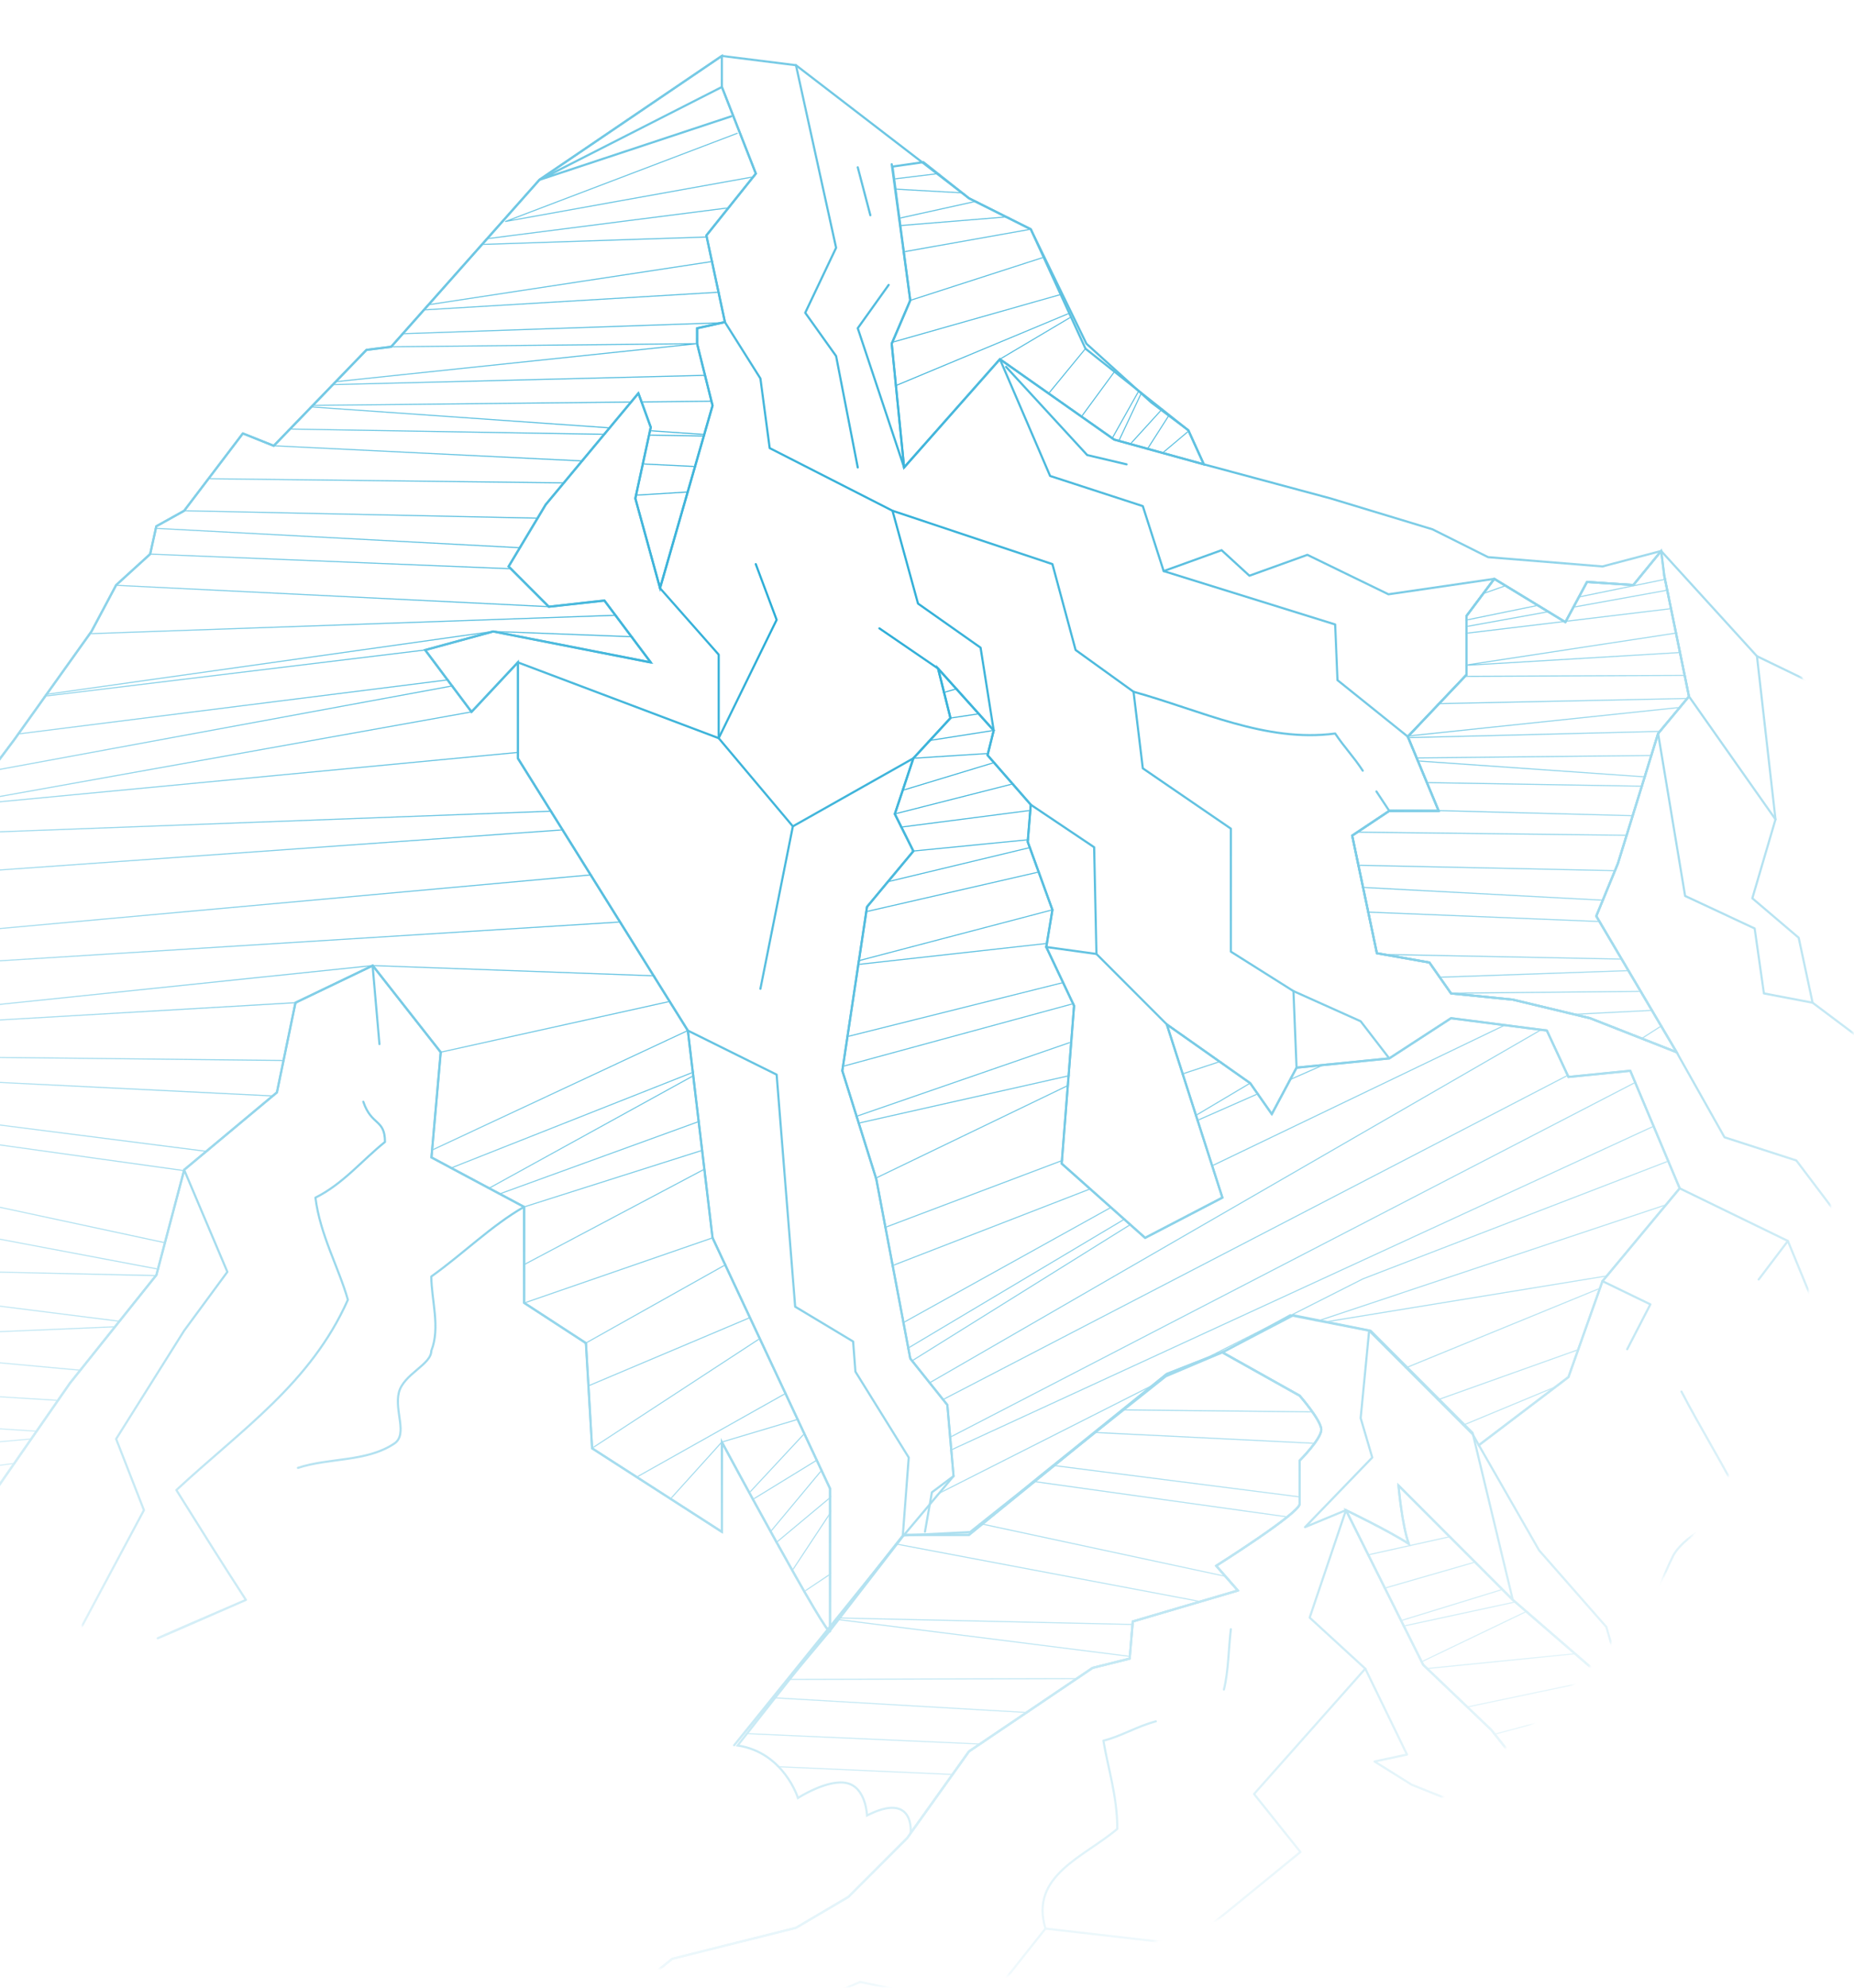 <svg width="863" height="925" viewBox="0 0 863 925" fill="none" xmlns="http://www.w3.org/2000/svg">
<mask id="mask0_2098_1570" style="mask-type:alpha" maskUnits="userSpaceOnUse" x="-68" y="0" width="931" height="925">
<ellipse cx="397.5" cy="462.5" rx="465.5" ry="462.5" fill="url(#paint0_radial_2098_1570)"/>
</mask>
<g mask="url(#mask0_2098_1570)">
<mask id="mask1_2098_1570" style="mask-type:luminance" maskUnits="userSpaceOnUse" x="-164" y="26" width="551" height="734">
<path d="M331.667 576.052L320.167 479.576L241.049 352.864V308.222L219.474 331.267L197.898 302.477L229.55 293.838L302.907 308.244L281.331 279.454L255.44 282.327L236.734 263.602L253.995 234.812L297.146 182.979L302.907 198.81L295.722 231.918L307.222 273.666L331.667 188.724L324.482 159.934V152.742L337.428 149.87L328.798 109.547L351.819 80.758L336.004 40.436V26.03L251.147 83.631L182.105 161.381L170.605 162.828L127.454 207.47L113.063 201.704L85.726 237.706L72.781 244.898L69.912 257.857L54.097 272.262L42.597 293.86L6.63 344.247L-32.724 396.771L-74.063 427.828L-102.694 442.148L-163.817 512.706V547.262L-105.563 593.329L-73.912 653.802L-39.391 686.911L-42.26 704.189L-3.424 695.55L32.542 643.716L72.824 593.329L85.77 544.368L128.921 508.365L137.551 466.617L173.518 449.34L205.169 489.662L200.854 538.623L244.005 561.668V606.31L272.766 625.034L275.635 673.996L336.047 712.871V671.123C336.047 671.123 386.383 764.705 386.383 758.96V692.721L331.732 576.095L331.667 576.052Z" fill="white"/>
</mask>
<g mask="url(#mask1_2098_1570)">
<path d="M343.168 62.033L235.289 103.068L363.298 80.024L362.586 93.717L199.323 114.58L351.086 109.548L355.401 131.145L340.298 120.346L174.878 145.55L343.168 135.464L345.325 149.87L178.481 155.615L182.062 161.381L324.462 159.934L139.645 179.372L341.01 174.34L342.456 186.585L136.042 188.745L341.01 203.129L127.411 199.544V207.449L332.38 217.535L330.222 228.333L283.468 231.206L264.05 224.727L78.499 222.567L77.787 233.365L85.706 237.685L257.577 241.292L256.865 255.697L67.712 245.611L18.087 255.697L69.869 257.857L246.789 265.049L261.892 269.368L255.42 282.327L36.794 271.528L10.191 295.998L297.859 285.934L305.044 296.732L229.529 293.838L-15.7 328.394L197.899 302.477L210.111 316.17L-7.07 343.512L-14.988 360.79L223.056 316.883L219.475 331.288L-29.379 375.908L257.577 348.566L279.153 376.643L-28.645 388.154" stroke="#24AAD5" stroke-width="0.5" stroke-linecap="round" stroke-linejoin="round"/>
<path d="M-28.645 388.154L-48.43 408.305L284.914 384.547L297.859 405.065L-130.417 443.94L-139.048 455.819L309.726 427.742L321.592 454.739L173.432 449.34L-158.466 483.895L137.487 466.618L205.084 489.662L333.459 461.218L334.538 476.336L320.147 479.576L195.375 537.889L199.69 547.608L333.459 494.694L204.005 565.966L337.774 517.371L332.38 533.57L220.187 569.205L221.265 600.521L333.459 541.129L346.404 564.886L331.668 576.052L223.423 613.48L251.471 637.237L272.68 625.013L362.586 574.605L363.665 607.001L246.077 656.675L253.629 673.953H275.571L361.507 617.799L379.846 640.477L274.126 699.87L302.174 708.509L335.983 671.08L384.162 656.675L339.931 704.189L392.792 671.793L338.853 736.585L397.107 687.991L352.877 754.943L407.895 718.227" stroke="#24AAD5" stroke-width="0.5" stroke-linecap="round" stroke-linejoin="round"/>
<path d="M141.435 493.614L-160.624 490.375V495.774L144.671 510.892L120.938 538.969L-158.466 503.333L-172.49 508.733L98.284 546.528L89.654 581.084L-191.908 520.611L-199.46 538.969L91.811 594.042L-151.994 588.643L70.236 616.72L-107.763 624.279L56.211 639.397L55.133 653.435L-101.291 643.716L-92.66 658.835L38.951 667.474L-71.085 677.192L-54.903 689.071L35.715 677.192" stroke="#24AAD5" stroke-width="0.5" stroke-linecap="round" stroke-linejoin="round"/>
</g>
<path d="M331.667 576.052L320.167 479.576L241.049 352.864V308.222L219.474 331.266L197.898 302.477L229.55 293.838L302.907 308.244L281.331 279.454L255.44 282.327L236.734 263.602L253.995 234.812L297.146 182.979L302.907 198.81L295.722 231.918L307.222 273.666L331.667 188.724L324.482 159.934V152.742L337.428 149.87L328.798 109.547L351.819 80.758L336.004 40.436V26.03L251.147 83.631L182.105 161.381L170.605 162.828L127.454 207.47L113.063 201.704L85.726 237.706L72.781 244.898L69.912 257.857L54.097 272.262L42.597 293.86L6.63 344.247L-32.724 396.771L-74.063 427.829L-102.694 442.148L-163.817 512.706V547.262L-105.563 593.329L-73.912 653.802L-39.391 686.911L-42.26 704.189L-3.424 695.55L32.542 643.716L72.824 593.329L85.77 544.368L128.921 508.365L137.551 466.617L173.518 449.34L205.169 489.662L200.854 538.623L244.005 561.668V606.31L272.766 625.034L275.635 673.996L336.047 712.871V671.123C336.047 671.123 386.383 764.705 386.383 758.96V692.721L331.732 576.095L331.667 576.052Z" stroke="#24AAD5" stroke-miterlimit="10"/>
<mask id="mask2_2098_1570" style="mask-type:luminance" maskUnits="userSpaceOnUse" x="415" y="75" width="146" height="143">
<path d="M560.369 216.088L518.641 204.576L465.436 167.148L420.839 217.535L415.078 159.934L423.708 139.784L415.445 77.519L429.836 75.467L451.045 92.27L479.805 106.675L505.264 162.245L553.162 200.257L560.369 216.088Z" fill="white"/>
</mask>
<g mask="url(#mask2_2098_1570)">
<path d="M460.754 77.864L389.554 86.503L467.227 90.823L393.87 107.021L486.645 99.461L495.275 109.18L479.805 106.675L392.791 122.139L408.972 141.576L423.709 139.784L501.748 114.58L508.22 132.937L378.767 169.653L393.87 189.091L510.378 140.496L465.436 167.148L467.227 208.528L522.245 141.576L536.269 149.135L482.33 222.567L506.063 224.726L540.584 163.174L513.614 220.407L557.844 171.813L523.323 225.806L570.79 185.851" stroke="#24AAD5" stroke-width="0.5" stroke-linecap="round" stroke-linejoin="round"/>
</g>
<path d="M560.369 216.088L518.641 204.576L465.436 167.148L420.839 217.535L415.078 159.934L423.708 139.784L415.445 77.519L429.836 75.467L451.045 92.27L479.805 106.675L505.264 162.245L553.162 200.257L560.369 216.088Z" stroke="#24AAD5" stroke-miterlimit="10"/>
<mask id="mask3_2098_1570" style="mask-type:luminance" maskUnits="userSpaceOnUse" x="392" y="311" width="390" height="404">
<path d="M688.377 672.527L730.083 640.844L745.92 596.202L781.865 553.007L758.865 498.301L730.083 501.173L720.029 479.576L675.432 473.831L646.672 492.534L603.52 496.854L591.999 518.451L581.945 504.067L543.109 476.704L568.999 557.327L533.033 576.052L494.197 541.496L499.957 468.065L487.012 440.701L489.881 423.423L478.382 391.761L479.806 374.483L459.676 351.439L462.545 339.927L436.654 311.116L442.415 334.161L425.155 352.886L416.524 378.802L425.155 396.08L403.579 421.997L392.079 498.301L407.894 548.688L423.709 632.205L440.969 653.802L443.861 686.911L420.839 714.275H451.045L543.109 639.397L570.423 628.598L600.629 612.055L637.308 619.246L685.508 667.474L688.377 672.527Z" fill="white"/>
</mask>
<g mask="url(#mask3_2098_1570)">
<path d="M634.439 682.592L735.845 640.477H747.711L757.42 619.959L648.463 658.834L623.651 649.116L766.05 590.803L607.469 616.72L811.359 548.688L808.123 528.17L634.439 595.122L429.47 698.79L418.683 685.831L798.414 510.892L799.493 483.895L421.919 679.352L435.231 666.761L424.443 658.834L757.42 486.055L718.584 478.496L422.998 649.116" stroke="#24AAD5" stroke-width="0.5" stroke-linecap="round" stroke-linejoin="round"/>
<path d="M499.958 305.371C499.958 305.371 389.21 335.608 396.395 335.608C403.579 335.608 442.415 334.161 442.415 334.161C442.415 334.161 538.794 319.755 534.479 319.755C530.164 319.755 462.567 339.906 462.567 339.906L389.21 351.417L425.177 352.864L481.273 349.257L386.34 378.047L409.362 378.759H416.546L501.403 357.162L494.931 375.153L383.449 389.558L425.155 396.037L505.697 388.111L379.846 418.347L400.71 424.827L541.663 392.43L501.382 421.954L489.882 423.401L388.476 450.031L504.985 437.072L509.3 453.638L388.476 483.874L376.243 502.599L392.792 496.12L525.115 460.117L528.718 474.522L370.504 529.228L514.349 496.832L396.395 553.698L399.264 576.008L524.036 528.861V546.852L404.291 593.286L415.079 618.491L531.221 554.065L534.824 560.545L412.21 633.609L419.394 636.481L549.215 555.491" stroke="#24AAD5" stroke-width="0.5" stroke-linecap="round" stroke-linejoin="round"/>
<path d="M551.373 548.688L713.19 470.937L691.614 462.298L539.506 529.25L637.675 470.937L526.561 507.653" stroke="#24AAD5" stroke-width="0.5" stroke-linecap="round" stroke-linejoin="round"/>
</g>
<path d="M688.377 672.527L730.083 640.844L745.92 596.202L781.865 553.007L758.865 498.301L730.083 501.173L720.029 479.576L675.432 473.831L646.672 492.534L603.52 496.854L591.999 518.451L581.945 504.067L543.109 476.704L568.999 557.327L533.033 576.052L494.197 541.496L499.957 468.065L487.012 440.701L489.881 423.423L478.382 391.761L479.806 374.483L459.676 351.439L462.545 339.927L436.654 311.116L442.415 334.161L425.155 352.886L416.524 378.802L425.155 396.08L403.579 421.997L392.079 498.301L407.894 548.688L423.709 632.205L440.969 653.802L443.861 686.911L420.839 714.275H451.045L543.109 639.397L570.423 628.598L600.629 612.055L637.308 619.246L685.508 667.474L688.377 672.527Z" stroke="#24AAD5" stroke-miterlimit="10"/>
<mask id="mask4_2098_1570" style="mask-type:luminance" maskUnits="userSpaceOnUse" x="629" y="256" width="158" height="234">
<path d="M773.234 256.41L760.289 272.241L738.713 270.815L728.659 289.519L695.562 269.368L682.617 286.646V314.01L655.302 342.8L669.671 377.355H646.672L629.411 388.867L640.911 443.595L665.356 447.914L675.432 462.298L704.192 465.192L740.159 473.831L780.441 489.662L743.028 426.317L753.104 401.825L771.81 341.353L786.18 324.075L774.68 267.921L773.234 256.41Z" fill="white"/>
</mask>
<g mask="url(#mask4_2098_1570)">
<path d="M834.013 225.806L617.178 301.937L870.152 250.103L868.901 257.857L631.202 300.857L857.379 273.688L861.695 295.285L846.592 284.487L681.193 309.691L849.483 299.605L851.64 314.01L648.463 314.896L650.62 327.854L830.777 324.075L645.938 343.512L847.325 338.48L848.749 350.726L642.357 352.886L847.325 367.269L633.726 363.684L619.335 375.908L838.695 381.675L836.537 392.474L789.783 395.346L770.365 388.867L584.814 386.707L584.102 397.506L591.999 401.825L763.892 405.432L763.18 419.838L574.027 409.752L524.403 419.838L576.184 421.997L753.104 429.189L768.207 433.509L761.735 446.467L521.706 441.781L516.484 460.138L804.174 450.074L811.359 460.873L608.548 462.838L700.784 473.637L786.007 469.317L747.171 494.154" stroke="#24AAD5" stroke-width="0.5" stroke-linecap="round" stroke-linejoin="round"/>
</g>
<path d="M773.234 256.41L760.289 272.241L738.713 270.815L728.659 289.519L695.562 269.368L682.617 286.646V314.01L655.302 342.8L669.671 377.355H646.672L629.411 388.867L640.911 443.595L665.356 447.914L675.432 462.298L704.192 465.192L740.159 473.831L780.441 489.662L743.028 426.317L753.104 401.825L771.81 341.353L786.18 324.075L774.68 267.921L773.234 256.41Z" stroke="#24AAD5" stroke-miterlimit="10"/>
<mask id="mask5_2098_1570" style="mask-type:luminance" maskUnits="userSpaceOnUse" x="343" y="629" width="273" height="224">
<path d="M604.944 649.483L568.978 629.332L542.634 640.498L451.542 712.957L420.235 714.577L343.361 812.284C364.915 815.545 371.431 836.711 371.431 836.711C371.431 836.711 385.261 827.748 394.215 829.799C403.169 831.83 403.579 844.853 403.579 844.853C425.953 833.449 423.903 852.995 423.903 852.995L451.045 815.048L508.588 776.173L525.848 771.854L527.294 754.576L576.206 740.17L566.13 728.659C566.13 728.659 604.966 704.189 604.966 699.869V679.719C604.966 679.719 615.042 669.633 615.042 665.314C615.042 660.994 604.966 649.483 604.966 649.483H604.944Z" fill="white"/>
</mask>
<g mask="url(#mask5_2098_1570)">
<path d="M676.51 657.755L374.451 654.515V659.914L679.747 675.032L656.014 703.109L376.609 667.473L362.585 672.873L633.359 710.668L624.729 745.224L343.167 684.751L335.615 703.109L626.886 758.182L383.082 752.783L605.311 780.86L220.186 781.94L591.287 803.537L590.208 817.575L226.658 801.377L235.288 816.495L574.026 831.614L463.99 841.333L480.172 853.211L570.79 841.333" stroke="#24AAD5" stroke-width="0.5" stroke-linecap="round" stroke-linejoin="round"/>
</g>
<path d="M604.944 649.483L568.978 629.332L542.634 640.498L451.542 712.957L420.235 714.577L343.361 812.284C364.915 815.545 371.431 836.711 371.431 836.711C371.431 836.711 385.261 827.748 394.215 829.799C403.169 831.83 403.579 844.853 403.579 844.853C425.953 833.449 423.903 852.995 423.903 852.995L451.045 815.048L508.588 776.173L525.848 771.854L527.294 754.576L576.206 740.17L566.13 728.659C566.13 728.659 604.966 704.189 604.966 699.869V679.719C604.966 679.719 615.042 669.633 615.042 665.314C615.042 660.994 604.966 649.483 604.966 649.483H604.944Z" stroke="#24AAD5" stroke-miterlimit="10"/>
<mask id="mask6_2098_1570" style="mask-type:luminance" maskUnits="userSpaceOnUse" x="504" y="691" width="366" height="253">
<path d="M704.192 744.511L757.419 790.579L780.441 843.859L825.037 881.288L840.852 908.652L869.613 943.92H504.272L589.129 931.675L626.52 891.352L662.487 892.799L688.377 851.051L703.48 848.892L763.18 943.92H790.516L773.256 904.332L694.138 804.984L662.487 774.748L626.52 702.764C626.52 702.764 646.65 712.461 655.777 718.443C652.583 709.675 650.965 691.252 650.965 691.252L704.192 744.533" fill="white"/>
</mask>
<g mask="url(#mask6_2098_1570)">
<path d="M685.141 712.828L617.178 727.946L634.438 741.984L698.086 723.627L716.426 734.425L621.493 763.582L731.529 739.825L652.778 777.62L760.656 766.821L762.813 777.62L649.541 801.377L676.511 812.176L769.286 787.339L780.074 815.416L694.85 838.093L719.662 862.93L796.256 837.013L802.728 842.412L740.159 879.128L749.868 893.166L837.249 852.131L767.128 905.045L844.801 870.489L853.431 896.406L777.916 929.882L864.219 910.444" stroke="#24AAD5" stroke-width="0.5" stroke-linecap="round" stroke-linejoin="round"/>
<path d="M732.608 874.808L656.014 870.489L741.238 897.486L648.463 892.086H577.263L582.657 908.284L748.79 907.205L757.42 914.764L570.791 918.003L760.656 922.323L770.365 935.281L536.27 926.642" stroke="#24AAD5" stroke-width="0.5" stroke-linecap="round" stroke-linejoin="round"/>
</g>
<path d="M704.192 744.511L757.419 790.579L780.441 843.859L825.037 881.288L840.852 908.652L869.613 943.92H504.272L589.129 931.675L626.52 891.352L662.487 892.799L688.377 851.051L703.48 848.892L763.18 943.92H790.516L773.256 904.332L694.138 804.984L662.487 774.748L626.52 702.764C626.52 702.764 646.65 712.461 655.777 718.443C652.583 709.675 650.965 691.252 650.965 691.252L704.192 744.533" stroke="#24AAD5" stroke-miterlimit="10"/>
<path d="M782.685 647.582C791.941 665.314 802.729 682.591 811.359 699.869C800.571 708.508 785.468 712.828 778.996 723.626C768.208 745.224 763.893 768.981 757.42 790.578" stroke="#24AAD5" stroke-linecap="round" stroke-linejoin="round"/>
<path d="M832.223 577.499C827.692 583.481 823.161 589.442 818.63 595.424" stroke="#24AAD5" stroke-linecap="round" stroke-linejoin="round"/>
<path d="M745.92 596.202L768.208 607.001L757.42 627.885" stroke="#24AAD5" stroke-linecap="round" stroke-linejoin="round"/>
<path d="M688.377 672.527L716.425 721.467L747.71 757.103L757.419 790.579" stroke="#24AAD5" stroke-linecap="round" stroke-linejoin="round"/>
<path d="M637.308 619.246L633.36 659.914L638.754 678.272L607.469 710.668L626.52 702.764L609.626 752.783L635.517 776.54L583.736 834.853L605.311 861.85L552.451 905.045L486.645 897.486L457.518 934.201L400.343 922.323L350.719 943.92" stroke="#24AAD5" stroke-linecap="round" stroke-linejoin="round"/>
<path d="M700.244 847.812L657.093 830.534L639.833 819.735L654.936 816.495L635.518 776.54" stroke="#24AAD5" stroke-linecap="round" stroke-linejoin="round"/>
<path d="M538.016 801.053C528.717 803.559 522.245 807.878 513.614 810.038C515.772 822.996 520.087 835.955 520.087 851.073C504.984 864.032 479.093 872.67 486.645 897.508" stroke="#24AAD5" stroke-linecap="round" stroke-linejoin="round"/>
<path d="M572.947 758.183C571.869 766.822 571.869 777.62 569.711 786.259" stroke="#24AAD5" stroke-linecap="round" stroke-linejoin="round"/>
<path d="M-32.767 396.771L6.587 344.247L42.554 293.838L54.054 272.241L69.869 257.857L72.76 244.898L85.705 237.685L113.02 201.704L127.411 207.449L170.562 162.828L182.062 161.381L251.104 83.631L335.983 26.03L370.504 30.35L451.046 92.269L479.806 106.675L505.697 159.934L535.902 187.298L553.163 200.257L560.369 216.087L619.335 231.94L666.802 246.324L692.693 259.282L745.92 263.602L773.235 256.41L817.831 305.371L862.428 326.969L914.922 361.524" stroke="#24AAD5" stroke-linecap="round" stroke-linejoin="round"/>
<path d="M-163.86 547.262L-105.606 593.33L-73.955 653.802L-39.434 686.911L-42.303 704.189L-3.467 695.55L32.5 643.716L72.781 593.33L85.727 544.368L128.878 508.365L137.508 466.618L173.475 449.34L205.126 489.662L200.811 538.623L243.962 561.668V606.31L272.723 625.035L275.592 673.996L336.004 712.871V671.123C336.004 671.123 386.34 764.705 386.34 758.96V692.721L331.689 576.095L320.189 479.619L241.071 352.907V308.265L219.496 331.31L197.92 302.52L229.571 293.881L302.929 308.287L281.353 279.498L255.462 282.37L236.756 263.645L254.017 234.856L297.168 183.022L302.929 198.853L295.744 231.962L307.244 273.709L331.689 188.767L324.504 159.977V152.786L337.45 149.913L328.819 109.591L351.841 80.801L336.026 40.479L251.169 83.674L340.341 54.15" stroke="#24AAD5" stroke-linecap="round" stroke-linejoin="round"/>
<path d="M-42.325 704.189L42.553 846.732L74.917 858.265" stroke="#24AAD5" stroke-linecap="round" stroke-linejoin="round"/>
<path d="M773.235 904.332L694.117 804.984L662.465 774.748L626.499 702.763C626.499 702.763 646.629 712.461 655.755 718.443C652.562 709.675 650.944 691.252 650.944 691.252L704.171 744.533L685.465 666.782L637.999 619.268L602.032 612.076L568.957 629.354L604.923 649.504C604.923 649.504 614.999 661.016 614.999 665.335C614.999 669.655 604.923 679.741 604.923 679.741V699.891C604.923 704.21 566.087 728.68 566.087 728.68L576.163 740.192L527.251 754.597L525.805 771.875L508.545 776.195L451.003 815.07L422.242 855.392L394.906 882.756L370.461 897.162L312.918 911.567L272.637 943.963H504.208L589.065 931.718L626.456 891.395L662.422 892.842L688.313 851.094L700.18 847.855L763.116 943.963H790.452L773.192 904.375L773.235 904.332Z" stroke="#24AAD5" stroke-linecap="round" stroke-linejoin="round"/>
<path d="M443.861 686.911L440.969 653.802L423.709 632.205L407.894 548.688L392.079 498.301L403.579 421.997L425.155 396.08L416.524 378.802L425.155 352.886L442.415 334.161L436.654 311.116L462.545 339.927L459.676 351.439L479.806 374.483L478.382 391.761L489.881 423.423L487.012 440.701L499.957 468.065L494.197 541.496L533.033 576.052L568.999 557.327L543.109 476.704L581.945 504.067L591.999 518.451L603.52 496.854L646.672 492.534L675.432 473.831L720.029 479.576L730.083 501.173L758.865 498.301L781.865 553.007L745.92 596.202L730.083 640.844L688.377 672.527" stroke="#24AAD5" stroke-linecap="round" stroke-linejoin="round"/>
<path d="M415.079 76.439L423.709 139.784L415.079 159.934L420.84 217.535L465.437 167.148L518.642 204.576L560.37 216.088" stroke="#24AAD5" stroke-linecap="round" stroke-linejoin="round"/>
<path d="M774.68 267.921L786.18 324.075L771.81 341.353L753.104 401.825L743.028 426.317L780.441 489.662L740.159 473.831L704.192 465.192L675.432 462.298L665.356 447.914L640.911 443.595L629.411 388.867L646.672 377.355H669.671L655.302 342.8L682.617 314.01V286.646L695.562 269.368L728.659 289.519L738.713 270.815L760.289 272.241L773.234 256.41" stroke="#24AAD5" stroke-linecap="round" stroke-linejoin="round"/>
<path d="M869.613 943.92L840.853 908.652L825.016 881.288L780.441 843.859L757.42 790.579L704.192 744.511" stroke="#24AAD5" stroke-linecap="round" stroke-linejoin="round"/>
<path d="M781.864 553.007L832.222 577.499L852.352 626.438L868.167 668.208L914.921 712.828" stroke="#24AAD5" stroke-linecap="round" stroke-linejoin="round"/>
<path d="M773.234 256.41L760.289 272.241L738.713 270.815L728.659 289.519L695.562 269.368L682.617 286.646V314.01L655.302 342.8L669.671 377.355H646.672L629.411 388.867L640.911 443.595L665.356 447.914L675.432 462.298L704.192 465.192L740.159 473.831L780.441 489.662L743.028 426.317L753.104 401.825L771.81 341.353L786.18 324.075L774.68 267.921L773.234 256.41Z" stroke="#24AAD5" stroke-linecap="round" stroke-linejoin="round"/>
<path d="M272.68 943.92L312.961 911.524L370.504 897.119L394.949 882.713L422.285 855.349L451.045 815.027L508.588 776.151L525.848 771.832L527.294 754.554L576.206 740.149L566.13 728.637C566.13 728.637 604.966 704.167 604.966 699.848V679.697C604.966 679.697 615.042 669.611 615.042 665.292C615.042 660.972 604.966 649.461 604.966 649.461L569 629.311L543.109 639.397L451.045 714.275H420.84L341.722 812.176L356.113 794.898L386.319 758.895L420.84 714.253H451.045L484.121 686.889L543.087 639.375L568.978 629.289" stroke="#24AAD5" stroke-linecap="round" stroke-linejoin="round"/>
<path d="M399.264 217.535L389.188 165.701L374.819 145.55L389.188 115.314L370.504 30.35" stroke="#24AAD5" stroke-linecap="round" stroke-linejoin="round"/>
<path d="M413.655 132.592L399.264 152.742L420.839 217.534" stroke="#24AAD5" stroke-linecap="round" stroke-linejoin="round"/>
<path d="M399.264 77.864L405.132 100.174" stroke="#24AAD5" stroke-linecap="round" stroke-linejoin="round"/>
<path d="M409.34 292.413L436.655 311.116" stroke="#24AAD5" stroke-linecap="round" stroke-linejoin="round"/>
<path d="M307.2 273.688L334.537 304.637V343.512L369.058 384.547L353.955 460.138" stroke="#24AAD5" stroke-linecap="round" stroke-linejoin="round"/>
<path d="M369.058 384.547L425.154 352.885" stroke="#24AAD5" stroke-linecap="round" stroke-linejoin="round"/>
<path d="M337.406 149.87L353.955 176.132L358.27 208.528L415.445 237.685L427.312 280.88L456.439 301.397L462.545 339.927" stroke="#24AAD5" stroke-linecap="round" stroke-linejoin="round"/>
<path d="M465.437 167.148L488.803 221.487L531.954 235.525L541.663 265.761L621.493 290.599L622.572 316.515L655.302 342.799" stroke="#24AAD5" stroke-linecap="round" stroke-linejoin="round"/>
<path d="M695.562 269.368L646.305 276.56L608.548 258.202L581.578 267.921L568.633 256.043L541.663 265.762" stroke="#24AAD5" stroke-linecap="round" stroke-linejoin="round"/>
<path d="M468.306 170.733L506.063 211.768L524.402 216.087" stroke="#24AAD5" stroke-linecap="round" stroke-linejoin="round"/>
<path d="M351.798 262.522L361.507 288.439L334.537 343.512L241.05 308.244" stroke="#24AAD5" stroke-linecap="round" stroke-linejoin="round"/>
<path d="M320.146 479.576L361.507 500.093L370.137 608.081L397.107 624.279L398.186 638.317L422.998 678.272L420.236 714.577" stroke="#24AAD5" stroke-linecap="round" stroke-linejoin="round"/>
<path d="M443.861 686.911L433.785 694.47L430.549 712.828" stroke="#24AAD5" stroke-linecap="round" stroke-linejoin="round"/>
<path d="M415.445 237.685L489.881 262.522L500.669 302.477L527.639 321.915L531.954 357.55L572.947 385.627V442.86L602.075 461.218L603.52 496.854" stroke="#24AAD5" stroke-linecap="round" stroke-linejoin="round"/>
<path d="M634.33 358.652C630.123 352.151 625.808 347.832 621.493 341.352C589.129 345.672 558.923 330.554 527.639 321.915" stroke="#24AAD5" stroke-linecap="round" stroke-linejoin="round"/>
<path d="M646.672 377.355C644.687 374.332 642.702 371.33 640.695 368.306" stroke="#24AAD5" stroke-linecap="round" stroke-linejoin="round"/>
<path d="M543.109 476.703L510.378 443.94L509.3 394.266L479.806 374.483" stroke="#24AAD5" stroke-linecap="round" stroke-linejoin="round"/>
<path d="M602.075 461.218L633.36 475.256L646.672 492.534" stroke="#24AAD5" stroke-linecap="round" stroke-linejoin="round"/>
<path d="M487.012 440.701L510.378 443.94" stroke="#24AAD5" stroke-linecap="round" stroke-linejoin="round"/>
<path d="M780.44 489.662L802.728 529.25L836.17 540.049L869.613 584.323L914.921 600.521" stroke="#24AAD5" stroke-linecap="round" stroke-linejoin="round"/>
<path d="M786.18 324.074L826.461 381.308L815.674 418.023L837.249 436.381L843.722 466.617L865.298 482.815L869.613 584.323" stroke="#24AAD5" stroke-linecap="round" stroke-linejoin="round"/>
<path d="M771.811 341.353L784.389 416.943L816.753 432.062L821.068 462.298L843.722 466.618" stroke="#24AAD5" stroke-linecap="round" stroke-linejoin="round"/>
<path d="M817.831 305.371L826.461 381.308" stroke="#24AAD5" stroke-linecap="round" stroke-linejoin="round"/>
<path d="M169.116 512.706C172.913 524.002 179.192 520.633 179.192 531.431C168.404 540.07 159.774 550.869 146.829 557.348C148.986 574.626 157.616 589.744 161.931 604.862C144.671 643.738 112.308 665.335 82.102 693.412C92.889 710.69 103.677 727.968 114.465 744.533M114.465 744.533C55.499 770.45 64.129 766.13 114.465 744.533Z" stroke="#24AAD5" stroke-linecap="round" stroke-linejoin="round"/>
<path d="M173.432 449.34C174.489 461.521 175.568 473.701 176.625 485.882" stroke="#24AAD5" stroke-linecap="round" stroke-linejoin="round"/>
<path d="M243.92 561.646C228.817 570.285 215.871 583.243 200.768 594.042C200.768 604.841 205.084 617.799 200.768 628.598C200.768 635.077 187.823 639.397 185.665 648.036C183.508 656.675 189.981 667.473 183.508 671.793C170.563 680.432 153.302 678.272 138.695 683.088" stroke="#24AAD5" stroke-linecap="round" stroke-linejoin="round"/>
<path d="M85.705 544.368L105.835 591.882L85.705 619.246L54.054 669.633L66.999 702.764L33.924 764.662" stroke="#24AAD5" stroke-linecap="round" stroke-linejoin="round"/>
<path d="M-163.86 577.499L-132.942 622.14L-128.627 695.572L-76.846 750.278L-13.564 789.153L-15.01 807.878L42.532 846.753C39.663 819.39 36.772 792.047 33.902 764.683" stroke="#24AAD5" stroke-linecap="round" stroke-linejoin="round"/>
</g>
<defs>
<radialGradient id="paint0_radial_2098_1570" cx="0" cy="0" r="1" gradientUnits="userSpaceOnUse" gradientTransform="translate(382 287) rotate(80.235) scale(683.909 688.346)">
<stop stop-color="#D9D9D9"/>
<stop offset="1" stop-color="#D9D9D9" stop-opacity="0"/>
</radialGradient>
</defs>
</svg>
